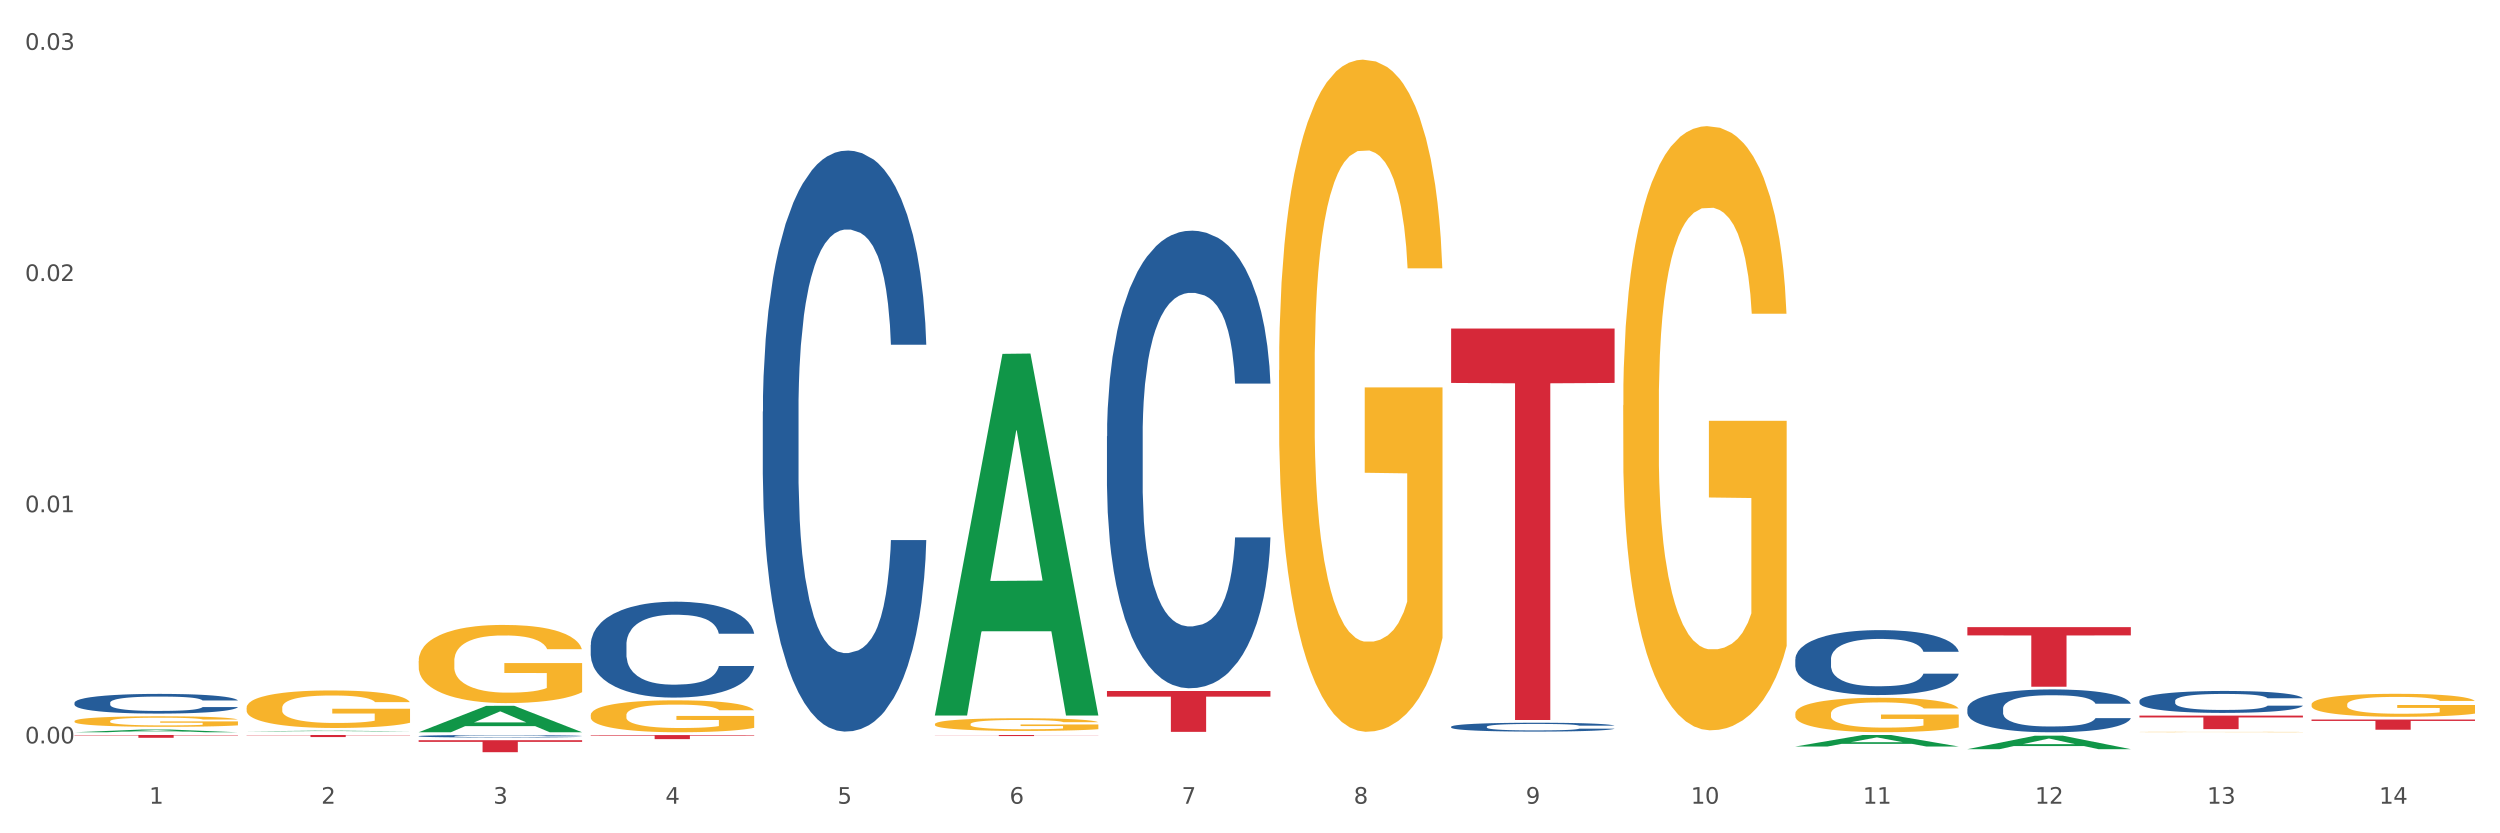 <?xml version="1.0" encoding="utf-8" standalone="no"?>
<!DOCTYPE svg PUBLIC "-//W3C//DTD SVG 1.1//EN"
  "http://www.w3.org/Graphics/SVG/1.1/DTD/svg11.dtd">
<svg xmlns:xlink="http://www.w3.org/1999/xlink" width="1080pt" height="360pt" viewBox="0 0 1080 360" xmlns="http://www.w3.org/2000/svg" version="1.1">
 <rect x="0" y="0" width="1080" height="360" fill="#333333" stroke="none"/>
 <defs>
  <style type="text/css">*{stroke-linejoin: round; stroke-linecap: butt}</style>
 </defs>
 <g id="figure_1">
  <g id="patch_1">
   <path d="M 0 360 
L 1080 360 
L 1080 0 
L 0 0 
z
" style="fill: #ffffff; stroke: #ffffff; stroke-linejoin: miter"/>
  </g>
  <g id="axes_1">
   <g id="matplotlib.axis_1">
    <g id="xtick_1">
     <g id="text_1">
      <!-- 1 -->
      <g style="fill: #4d4d4d" transform="translate(64.432 347.204) scale(0.096 -0.096)">
       <defs>
        <path id="DejaVuSans-31" d="M 794 531 
L 1825 531 
L 1825 4091 
L 703 3866 
L 703 4441 
L 1819 4666 
L 2450 4666 
L 2450 531 
L 3481 531 
L 3481 0 
L 794 0 
L 794 531 
z
" transform="scale(0.016)"/>
       </defs>
       <use xlink:href="#DejaVuSans-31"/>
      </g>
     </g>
    </g>
    <g id="xtick_2">
     <g id="text_2">
      <!-- 2 -->
      <g style="fill: #4d4d4d" transform="translate(138.771 347.204) scale(0.096 -0.096)">
       <defs>
        <path id="DejaVuSans-32" d="M 1228 531 
L 3431 531 
L 3431 0 
L 469 0 
L 469 531 
Q 828 903 1448 1529 
Q 2069 2156 2228 2338 
Q 2531 2678 2651 2914 
Q 2772 3150 2772 3378 
Q 2772 3750 2511 3984 
Q 2250 4219 1831 4219 
Q 1534 4219 1204 4116 
Q 875 4013 500 3803 
L 500 4441 
Q 881 4594 1212 4672 
Q 1544 4750 1819 4750 
Q 2544 4750 2975 4387 
Q 3406 4025 3406 3419 
Q 3406 3131 3298 2873 
Q 3191 2616 2906 2266 
Q 2828 2175 2409 1742 
Q 1991 1309 1228 531 
z
" transform="scale(0.016)"/>
       </defs>
       <use xlink:href="#DejaVuSans-32"/>
      </g>
     </g>
    </g>
    <g id="xtick_3">
     <g id="text_3">
      <!-- 3 -->
      <g style="fill: #4d4d4d" transform="translate(213.109 347.204) scale(0.096 -0.096)">
       <defs>
        <path id="DejaVuSans-33" d="M 2597 2516 
Q 3050 2419 3304 2112 
Q 3559 1806 3559 1356 
Q 3559 666 3084 287 
Q 2609 -91 1734 -91 
Q 1441 -91 1130 -33 
Q 819 25 488 141 
L 488 750 
Q 750 597 1062 519 
Q 1375 441 1716 441 
Q 2309 441 2620 675 
Q 2931 909 2931 1356 
Q 2931 1769 2642 2001 
Q 2353 2234 1838 2234 
L 1294 2234 
L 1294 2753 
L 1863 2753 
Q 2328 2753 2575 2939 
Q 2822 3125 2822 3475 
Q 2822 3834 2567 4026 
Q 2313 4219 1838 4219 
Q 1578 4219 1281 4162 
Q 984 4106 628 3988 
L 628 4550 
Q 988 4650 1302 4700 
Q 1616 4750 1894 4750 
Q 2613 4750 3031 4423 
Q 3450 4097 3450 3541 
Q 3450 3153 3228 2886 
Q 3006 2619 2597 2516 
z
" transform="scale(0.016)"/>
       </defs>
       <use xlink:href="#DejaVuSans-33"/>
      </g>
     </g>
    </g>
    <g id="xtick_4">
     <g id="text_4">
      <!-- 4 -->
      <g style="fill: #4d4d4d" transform="translate(287.448 347.204) scale(0.096 -0.096)">
       <defs>
        <path id="DejaVuSans-34" d="M 2419 4116 
L 825 1625 
L 2419 1625 
L 2419 4116 
z
M 2253 4666 
L 3047 4666 
L 3047 1625 
L 3713 1625 
L 3713 1100 
L 3047 1100 
L 3047 0 
L 2419 0 
L 2419 1100 
L 313 1100 
L 313 1709 
L 2253 4666 
z
" transform="scale(0.016)"/>
       </defs>
       <use xlink:href="#DejaVuSans-34"/>
      </g>
     </g>
    </g>
    <g id="xtick_5">
     <g id="text_5">
      <!-- 5 -->
      <g style="fill: #4d4d4d" transform="translate(361.787 347.204) scale(0.096 -0.096)">
       <defs>
        <path id="DejaVuSans-35" d="M 691 4666 
L 3169 4666 
L 3169 4134 
L 1269 4134 
L 1269 2991 
Q 1406 3038 1543 3061 
Q 1681 3084 1819 3084 
Q 2600 3084 3056 2656 
Q 3513 2228 3513 1497 
Q 3513 744 3044 326 
Q 2575 -91 1722 -91 
Q 1428 -91 1123 -41 
Q 819 9 494 109 
L 494 744 
Q 775 591 1075 516 
Q 1375 441 1709 441 
Q 2250 441 2565 725 
Q 2881 1009 2881 1497 
Q 2881 1984 2565 2268 
Q 2250 2553 1709 2553 
Q 1456 2553 1204 2497 
Q 953 2441 691 2322 
L 691 4666 
z
" transform="scale(0.016)"/>
       </defs>
       <use xlink:href="#DejaVuSans-35"/>
      </g>
     </g>
    </g>
    <g id="xtick_6">
     <g id="text_6">
      <!-- 6 -->
      <g style="fill: #4d4d4d" transform="translate(436.125 347.204) scale(0.096 -0.096)">
       <defs>
        <path id="DejaVuSans-36" d="M 2113 2584 
Q 1688 2584 1439 2293 
Q 1191 2003 1191 1497 
Q 1191 994 1439 701 
Q 1688 409 2113 409 
Q 2538 409 2786 701 
Q 3034 994 3034 1497 
Q 3034 2003 2786 2293 
Q 2538 2584 2113 2584 
z
M 3366 4563 
L 3366 3988 
Q 3128 4100 2886 4159 
Q 2644 4219 2406 4219 
Q 1781 4219 1451 3797 
Q 1122 3375 1075 2522 
Q 1259 2794 1537 2939 
Q 1816 3084 2150 3084 
Q 2853 3084 3261 2657 
Q 3669 2231 3669 1497 
Q 3669 778 3244 343 
Q 2819 -91 2113 -91 
Q 1303 -91 875 529 
Q 447 1150 447 2328 
Q 447 3434 972 4092 
Q 1497 4750 2381 4750 
Q 2619 4750 2861 4703 
Q 3103 4656 3366 4563 
z
" transform="scale(0.016)"/>
       </defs>
       <use xlink:href="#DejaVuSans-36"/>
      </g>
     </g>
    </g>
    <g id="xtick_7">
     <g id="text_7">
      <!-- 7 -->
      <g style="fill: #4d4d4d" transform="translate(510.464 347.204) scale(0.096 -0.096)">
       <defs>
        <path id="DejaVuSans-37" d="M 525 4666 
L 3525 4666 
L 3525 4397 
L 1831 0 
L 1172 0 
L 2766 4134 
L 525 4134 
L 525 4666 
z
" transform="scale(0.016)"/>
       </defs>
       <use xlink:href="#DejaVuSans-37"/>
      </g>
     </g>
    </g>
    <g id="xtick_8">
     <g id="text_8">
      <!-- 8 -->
      <g style="fill: #4d4d4d" transform="translate(584.803 347.204) scale(0.096 -0.096)">
       <defs>
        <path id="DejaVuSans-38" d="M 2034 2216 
Q 1584 2216 1326 1975 
Q 1069 1734 1069 1313 
Q 1069 891 1326 650 
Q 1584 409 2034 409 
Q 2484 409 2743 651 
Q 3003 894 3003 1313 
Q 3003 1734 2745 1975 
Q 2488 2216 2034 2216 
z
M 1403 2484 
Q 997 2584 770 2862 
Q 544 3141 544 3541 
Q 544 4100 942 4425 
Q 1341 4750 2034 4750 
Q 2731 4750 3128 4425 
Q 3525 4100 3525 3541 
Q 3525 3141 3298 2862 
Q 3072 2584 2669 2484 
Q 3125 2378 3379 2068 
Q 3634 1759 3634 1313 
Q 3634 634 3220 271 
Q 2806 -91 2034 -91 
Q 1263 -91 848 271 
Q 434 634 434 1313 
Q 434 1759 690 2068 
Q 947 2378 1403 2484 
z
M 1172 3481 
Q 1172 3119 1398 2916 
Q 1625 2713 2034 2713 
Q 2441 2713 2670 2916 
Q 2900 3119 2900 3481 
Q 2900 3844 2670 4047 
Q 2441 4250 2034 4250 
Q 1625 4250 1398 4047 
Q 1172 3844 1172 3481 
z
" transform="scale(0.016)"/>
       </defs>
       <use xlink:href="#DejaVuSans-38"/>
      </g>
     </g>
    </g>
    <g id="xtick_9">
     <g id="text_9">
      <!-- 9 -->
      <g style="fill: #4d4d4d" transform="translate(659.142 347.204) scale(0.096 -0.096)">
       <defs>
        <path id="DejaVuSans-39" d="M 703 97 
L 703 672 
Q 941 559 1184 500 
Q 1428 441 1663 441 
Q 2288 441 2617 861 
Q 2947 1281 2994 2138 
Q 2813 1869 2534 1725 
Q 2256 1581 1919 1581 
Q 1219 1581 811 2004 
Q 403 2428 403 3163 
Q 403 3881 828 4315 
Q 1253 4750 1959 4750 
Q 2769 4750 3195 4129 
Q 3622 3509 3622 2328 
Q 3622 1225 3098 567 
Q 2575 -91 1691 -91 
Q 1453 -91 1209 -44 
Q 966 3 703 97 
z
M 1959 2075 
Q 2384 2075 2632 2365 
Q 2881 2656 2881 3163 
Q 2881 3666 2632 3958 
Q 2384 4250 1959 4250 
Q 1534 4250 1286 3958 
Q 1038 3666 1038 3163 
Q 1038 2656 1286 2365 
Q 1534 2075 1959 2075 
z
" transform="scale(0.016)"/>
       </defs>
       <use xlink:href="#DejaVuSans-39"/>
      </g>
     </g>
    </g>
    <g id="xtick_10">
     <g id="text_10">
      <!-- 10 -->
      <g style="fill: #4d4d4d" transform="translate(730.426 347.204) scale(0.096 -0.096)">
       <defs>
        <path id="DejaVuSans-30" d="M 2034 4250 
Q 1547 4250 1301 3770 
Q 1056 3291 1056 2328 
Q 1056 1369 1301 889 
Q 1547 409 2034 409 
Q 2525 409 2770 889 
Q 3016 1369 3016 2328 
Q 3016 3291 2770 3770 
Q 2525 4250 2034 4250 
z
M 2034 4750 
Q 2819 4750 3233 4129 
Q 3647 3509 3647 2328 
Q 3647 1150 3233 529 
Q 2819 -91 2034 -91 
Q 1250 -91 836 529 
Q 422 1150 422 2328 
Q 422 3509 836 4129 
Q 1250 4750 2034 4750 
z
" transform="scale(0.016)"/>
       </defs>
       <use xlink:href="#DejaVuSans-31"/>
       <use xlink:href="#DejaVuSans-30" transform="translate(63.623 0)"/>
      </g>
     </g>
    </g>
    <g id="xtick_11">
     <g id="text_11">
      <!-- 11 -->
      <g style="fill: #4d4d4d" transform="translate(804.765 347.204) scale(0.096 -0.096)">
       <use xlink:href="#DejaVuSans-31"/>
       <use xlink:href="#DejaVuSans-31" transform="translate(63.623 0)"/>
      </g>
     </g>
    </g>
    <g id="xtick_12">
     <g id="text_12">
      <!-- 12 -->
      <g style="fill: #4d4d4d" transform="translate(879.104 347.204) scale(0.096 -0.096)">
       <use xlink:href="#DejaVuSans-31"/>
       <use xlink:href="#DejaVuSans-32" transform="translate(63.623 0)"/>
      </g>
     </g>
    </g>
    <g id="xtick_13">
     <g id="text_13">
      <!-- 13 -->
      <g style="fill: #4d4d4d" transform="translate(953.442 347.204) scale(0.096 -0.096)">
       <use xlink:href="#DejaVuSans-31"/>
       <use xlink:href="#DejaVuSans-33" transform="translate(63.623 0)"/>
      </g>
     </g>
    </g>
    <g id="xtick_14">
     <g id="text_14">
      <!-- 14 -->
      <g style="fill: #4d4d4d" transform="translate(1027.781 347.204) scale(0.096 -0.096)">
       <use xlink:href="#DejaVuSans-31"/>
       <use xlink:href="#DejaVuSans-34" transform="translate(63.623 0)"/>
      </g>
     </g>
    </g>
    <g id="xtick_15"/>
    <g id="xtick_16"/>
    <g id="xtick_17"/>
    <g id="xtick_18"/>
    <g id="xtick_19"/>
    <g id="xtick_20"/>
    <g id="xtick_21"/>
    <g id="xtick_22"/>
    <g id="xtick_23"/>
    <g id="xtick_24"/>
    <g id="xtick_25"/>
    <g id="xtick_26"/>
    <g id="xtick_27"/>
   </g>
   <g id="matplotlib.axis_2">
    <g id="ytick_1">
     <g id="text_15">
      <!-- 0.00 -->
      <g style="fill: #4d4d4d" transform="translate(10.8 321.157) scale(0.096 -0.096)">
       <defs>
        <path id="DejaVuSans-2e" d="M 684 794 
L 1344 794 
L 1344 0 
L 684 0 
L 684 794 
z
" transform="scale(0.016)"/>
       </defs>
       <use xlink:href="#DejaVuSans-30"/>
       <use xlink:href="#DejaVuSans-2e" transform="translate(63.623 0)"/>
       <use xlink:href="#DejaVuSans-30" transform="translate(95.41 0)"/>
       <use xlink:href="#DejaVuSans-30" transform="translate(159.033 0)"/>
      </g>
     </g>
    </g>
    <g id="ytick_2">
     <g id="text_16">
      <!-- 0.01 -->
      <g style="fill: #4d4d4d" transform="translate(10.8 221.281) scale(0.096 -0.096)">
       <use xlink:href="#DejaVuSans-30"/>
       <use xlink:href="#DejaVuSans-2e" transform="translate(63.623 0)"/>
       <use xlink:href="#DejaVuSans-30" transform="translate(95.41 0)"/>
       <use xlink:href="#DejaVuSans-31" transform="translate(159.033 0)"/>
      </g>
     </g>
    </g>
    <g id="ytick_3">
     <g id="text_17">
      <!-- 0.02 -->
      <g style="fill: #4d4d4d" transform="translate(10.8 121.405) scale(0.096 -0.096)">
       <use xlink:href="#DejaVuSans-30"/>
       <use xlink:href="#DejaVuSans-2e" transform="translate(63.623 0)"/>
       <use xlink:href="#DejaVuSans-30" transform="translate(95.41 0)"/>
       <use xlink:href="#DejaVuSans-32" transform="translate(159.033 0)"/>
      </g>
     </g>
    </g>
    <g id="ytick_4">
     <g id="text_18">
      <!-- 0.03 -->
      <g style="fill: #4d4d4d" transform="translate(10.8 21.529) scale(0.096 -0.096)">
       <use xlink:href="#DejaVuSans-30"/>
       <use xlink:href="#DejaVuSans-2e" transform="translate(63.623 0)"/>
       <use xlink:href="#DejaVuSans-30" transform="translate(95.41 0)"/>
       <use xlink:href="#DejaVuSans-33" transform="translate(159.033 0)"/>
      </g>
     </g>
    </g>
    <g id="ytick_5"/>
    <g id="ytick_6"/>
    <g id="ytick_7"/>
   </g>
   <g id="PolyCollection_1">
    <path d="M 32.175 316.34 
L 32.248 316.339 
L 61.37 315.155 
L 73.456 315.154 
L 102.797 316.343 
L 88.818 316.343 
L 82.484 316.066 
L 52.415 316.066 
L 52.197 316.07 
L 46.081 316.343 
L 32.175 316.343 
L 32.175 316.34 
L 56.201 315.901 
L 78.698 315.899 
L 67.559 315.407 
L 67.413 315.405 
L 67.267 315.408 
L 56.128 315.899 
L 56.201 315.901 
L 32.175 316.34 
z
" clip-path="url(#p7ce958a470)" style="fill: #109648"/>
    <path d="M 849.901 270.915 
L 920.523 270.915 
L 920.523 274.493 
L 892.742 274.517 
L 892.742 296.658 
L 877.514 296.658 
L 877.514 274.517 
L 849.901 274.493 
L 849.901 270.939 
L 849.901 270.915 
z
" clip-path="url(#p7ce958a470)" style="fill: #d62839"/>
    <path d="M 626.885 141.926 
L 697.506 141.926 
L 697.506 165.429 
L 669.726 165.588 
L 669.726 311.053 
L 654.497 311.053 
L 654.497 165.588 
L 626.885 165.429 
L 626.885 142.085 
L 626.885 141.926 
z
" clip-path="url(#p7ce958a470)" style="fill: #d62839"/>
    <path d="M 478.207 298.502 
L 548.829 298.502 
L 548.829 300.958 
L 521.049 300.974 
L 521.049 316.176 
L 505.82 316.176 
L 505.82 300.974 
L 478.207 300.958 
L 478.207 298.518 
L 478.207 298.502 
z
" clip-path="url(#p7ce958a470)" style="fill: #d62839"/>
    <path d="M 403.869 317.51 
L 474.49 317.51 
L 474.49 317.573 
L 446.71 317.574 
L 446.71 317.969 
L 431.481 317.969 
L 431.481 317.574 
L 403.869 317.573 
L 403.869 317.51 
L 403.869 317.51 
z
" clip-path="url(#p7ce958a470)" style="fill: #d62839"/>
    <path d="M 255.191 317.549 
L 325.813 317.549 
L 325.813 317.793 
L 298.033 317.795 
L 298.033 319.304 
L 282.804 319.304 
L 282.804 317.795 
L 255.191 317.793 
L 255.191 317.551 
L 255.191 317.549 
z
" clip-path="url(#p7ce958a470)" style="fill: #d62839"/>
    <path d="M 180.852 319.775 
L 251.474 319.775 
L 251.474 320.494 
L 223.694 320.499 
L 223.694 324.95 
L 208.465 324.95 
L 208.465 320.499 
L 180.852 320.494 
L 180.852 319.78 
L 180.852 319.775 
z
" clip-path="url(#p7ce958a470)" style="fill: #d62839"/>
    <path d="M 106.514 317.51 
L 177.135 317.51 
L 177.135 317.637 
L 149.355 317.638 
L 149.355 318.427 
L 134.126 318.427 
L 134.126 317.638 
L 106.514 317.637 
L 106.514 317.51 
L 106.514 317.51 
z
" clip-path="url(#p7ce958a470)" style="fill: #d62839"/>
    <path d="M 32.175 317.51 
L 102.797 317.51 
L 102.797 317.679 
L 75.017 317.68 
L 75.017 318.732 
L 59.788 318.732 
L 59.788 317.68 
L 32.175 317.679 
L 32.175 317.511 
L 32.175 317.51 
z
" clip-path="url(#p7ce958a470)" style="fill: #d62839"/>
    <path d="M 180.852 318.003 
L 180.936 318.002 
L 180.936 317.974 
L 181.186 317.936 
L 182.105 317.866 
L 183.273 317.813 
L 185.277 317.75 
L 186.362 317.724 
L 187.781 317.695 
L 190.703 317.648 
L 194.042 317.608 
L 196.379 317.586 
L 198.132 317.572 
L 202.056 317.547 
L 204.31 317.536 
L 206.647 317.527 
L 208.65 317.521 
L 211.989 317.514 
L 214.661 317.511 
L 217.749 317.51 
L 220.337 317.511 
L 223.76 317.515 
L 228.768 317.527 
L 230.688 317.534 
L 233.276 317.546 
L 235.947 317.562 
L 238.118 317.578 
L 240.622 317.601 
L 243.21 317.631 
L 245.714 317.669 
L 247.467 317.704 
L 248.886 317.741 
L 250.139 317.786 
L 251.057 317.836 
L 251.474 317.877 
L 236.198 317.877 
L 235.78 317.84 
L 234.946 317.8 
L 234.111 317.772 
L 233.193 317.75 
L 231.774 317.725 
L 230.521 317.709 
L 228.434 317.69 
L 226.514 317.678 
L 224.928 317.671 
L 223.008 317.665 
L 218.918 317.659 
L 215.996 317.659 
L 214.16 317.661 
L 211.906 317.666 
L 209.986 317.673 
L 207.732 317.685 
L 205.979 317.698 
L 204.226 317.715 
L 203.224 317.727 
L 201.722 317.749 
L 200.72 317.767 
L 199.384 317.799 
L 198.633 317.821 
L 197.297 317.878 
L 196.713 317.92 
L 196.463 317.949 
L 196.296 317.981 
L 196.296 318.138 
L 196.797 318.208 
L 197.214 318.238 
L 197.882 318.272 
L 199.134 318.316 
L 200.97 318.359 
L 202.89 318.391 
L 204.476 318.41 
L 205.979 318.424 
L 207.482 318.435 
L 209.318 318.445 
L 210.821 318.451 
L 213.075 318.457 
L 215.746 318.46 
L 217.833 318.46 
L 222.09 318.455 
L 224.01 318.45 
L 225.847 318.443 
L 227.85 318.432 
L 229.436 318.42 
L 230.354 318.411 
L 231.857 318.392 
L 233.026 318.372 
L 234.027 318.348 
L 234.695 318.328 
L 235.447 318.298 
L 236.031 318.264 
L 236.198 318.246 
L 251.474 318.246 
L 251.14 318.282 
L 250.556 318.317 
L 249.387 318.364 
L 248.469 318.392 
L 247.05 318.425 
L 245.547 318.453 
L 243.46 318.484 
L 241.54 318.507 
L 239.537 318.527 
L 237.367 318.545 
L 233.443 318.57 
L 232.024 318.577 
L 229.019 318.589 
L 226.681 318.596 
L 223.259 318.603 
L 219.753 318.607 
L 216.08 318.608 
L 212.824 318.606 
L 209.235 318.6 
L 206.981 318.594 
L 204.476 318.585 
L 201.555 318.571 
L 198.8 318.554 
L 196.212 318.534 
L 193.791 318.511 
L 191.538 318.485 
L 188.616 318.442 
L 186.445 318.4 
L 184.859 318.36 
L 183.774 318.327 
L 182.689 318.285 
L 182.105 318.256 
L 181.186 318.186 
L 180.852 318.121 
L 180.852 318.003 
z
" clip-path="url(#p7ce958a470)" style="fill: #255c99"/>
    <path d="M 998.578 304.317 
L 998.662 304.308 
L 998.662 303.981 
L 998.828 303.7 
L 999.662 303.019 
L 1000.913 302.456 
L 1001.83 302.157 
L 1002.747 301.912 
L 1003.831 301.667 
L 1005.165 301.412 
L 1007.583 301.04 
L 1009.084 300.85 
L 1010.918 300.65 
L 1014.253 300.36 
L 1016.671 300.196 
L 1019.173 300.06 
L 1023.258 299.897 
L 1025.926 299.824 
L 1028.761 299.769 
L 1032.18 299.733 
L 1034.765 299.724 
L 1040.434 299.751 
L 1045.27 299.833 
L 1047.605 299.897 
L 1050.607 300.005 
L 1052.191 300.078 
L 1054.775 300.223 
L 1057.444 300.414 
L 1059.278 300.577 
L 1062.029 300.886 
L 1064.114 301.195 
L 1066.032 301.576 
L 1067.032 301.839 
L 1067.783 302.084 
L 1068.45 302.366 
L 1069.117 302.81 
L 1054.108 302.81 
L 1053.525 302.493 
L 1052.608 302.193 
L 1051.274 301.903 
L 1050.106 301.721 
L 1048.105 301.494 
L 1046.271 301.349 
L 1044.353 301.24 
L 1042.019 301.149 
L 1040.184 301.104 
L 1037.599 301.068 
L 1032.513 301.077 
L 1029.095 301.149 
L 1026.76 301.24 
L 1025.259 301.322 
L 1023.925 301.412 
L 1022.425 301.54 
L 1020.674 301.73 
L 1019.423 301.903 
L 1018.172 302.121 
L 1017.172 302.338 
L 1016.255 302.593 
L 1015.504 302.865 
L 1014.92 303.146 
L 1014.42 303.491 
L 1014.003 304.063 
L 1014.003 305.307 
L 1014.17 305.588 
L 1014.587 305.96 
L 1015.087 306.242 
L 1015.921 306.578 
L 1016.671 306.805 
L 1018.089 307.131 
L 1019.673 307.404 
L 1020.924 307.576 
L 1022.174 307.721 
L 1024.342 307.921 
L 1026.76 308.084 
L 1028.845 308.184 
L 1031.68 308.275 
L 1033.597 308.311 
L 1035.265 308.33 
L 1039.35 308.33 
L 1042.269 308.302 
L 1045.52 308.239 
L 1048.022 308.157 
L 1050.106 308.057 
L 1052.441 307.894 
L 1053.942 307.739 
L 1053.942 305.842 
L 1035.598 305.833 
L 1035.598 304.571 
L 1069.2 304.571 
L 1069.2 308.275 
L 1067.783 308.466 
L 1066.198 308.638 
L 1064.531 308.792 
L 1062.029 308.983 
L 1059.028 309.165 
L 1056.36 309.292 
L 1053.525 309.401 
L 1050.19 309.501 
L 1045.854 309.591 
L 1043.186 309.628 
L 1039.851 309.655 
L 1035.932 309.664 
L 1032.513 309.646 
L 1029.178 309.6 
L 1025.676 309.519 
L 1022.258 309.401 
L 1019.673 309.283 
L 1017.088 309.137 
L 1014.337 308.947 
L 1012.169 308.765 
L 1010.501 308.602 
L 1008.667 308.393 
L 1006.666 308.121 
L 1005.165 307.876 
L 1003.831 307.621 
L 1002.414 307.295 
L 1001.413 307.013 
L 1000.413 306.659 
L 999.829 306.396 
L 999.162 305.988 
L 998.662 305.416 
L 998.578 304.317 
z
" clip-path="url(#p7ce958a470)" style="fill: #f7b32b"/>
    <path d="M 924.24 316.221 
L 924.323 316.221 
L 924.323 316.216 
L 924.49 316.211 
L 925.323 316.199 
L 926.574 316.189 
L 927.491 316.184 
L 928.408 316.179 
L 929.492 316.175 
L 930.826 316.171 
L 933.244 316.164 
L 934.745 316.161 
L 936.58 316.157 
L 939.915 316.152 
L 942.333 316.149 
L 944.834 316.147 
L 948.92 316.144 
L 951.588 316.143 
L 954.423 316.142 
L 957.841 316.141 
L 960.426 316.141 
L 966.096 316.141 
L 970.932 316.143 
L 973.266 316.144 
L 976.268 316.146 
L 977.852 316.147 
L 980.437 316.15 
L 983.105 316.153 
L 984.939 316.156 
L 987.691 316.161 
L 989.775 316.167 
L 991.693 316.173 
L 992.693 316.178 
L 993.444 316.182 
L 994.111 316.187 
L 994.778 316.195 
L 979.77 316.195 
L 979.186 316.189 
L 978.269 316.184 
L 976.935 316.179 
L 975.768 316.176 
L 973.766 316.172 
L 971.932 316.169 
L 970.014 316.168 
L 967.68 316.166 
L 965.845 316.165 
L 963.261 316.164 
L 958.175 316.165 
L 954.756 316.166 
L 952.422 316.168 
L 950.921 316.169 
L 949.587 316.171 
L 948.086 316.173 
L 946.335 316.176 
L 945.084 316.179 
L 943.834 316.183 
L 942.833 316.187 
L 941.916 316.191 
L 941.165 316.196 
L 940.582 316.201 
L 940.081 316.207 
L 939.665 316.217 
L 939.665 316.239 
L 939.831 316.244 
L 940.248 316.25 
L 940.749 316.255 
L 941.582 316.261 
L 942.333 316.265 
L 943.75 316.271 
L 945.334 316.276 
L 946.585 316.279 
L 947.836 316.281 
L 950.004 316.285 
L 952.422 316.288 
L 954.506 316.289 
L 957.341 316.291 
L 959.259 316.292 
L 960.926 316.292 
L 965.012 316.292 
L 967.93 316.291 
L 971.182 316.29 
L 973.683 316.289 
L 975.768 316.287 
L 978.102 316.284 
L 979.603 316.281 
L 979.603 316.248 
L 961.26 316.248 
L 961.26 316.226 
L 994.861 316.226 
L 994.861 316.291 
L 993.444 316.294 
L 991.86 316.297 
L 990.192 316.3 
L 987.691 316.303 
L 984.689 316.306 
L 982.021 316.309 
L 979.186 316.311 
L 975.851 316.312 
L 971.515 316.314 
L 968.847 316.315 
L 965.512 316.315 
L 961.593 316.315 
L 958.175 316.315 
L 954.84 316.314 
L 951.338 316.313 
L 947.919 316.311 
L 945.334 316.309 
L 942.75 316.306 
L 939.998 316.303 
L 937.83 316.299 
L 936.163 316.297 
L 934.328 316.293 
L 932.327 316.288 
L 930.826 316.284 
L 929.492 316.279 
L 928.075 316.274 
L 927.074 316.269 
L 926.074 316.263 
L 925.49 316.258 
L 924.823 316.251 
L 924.323 316.241 
L 924.24 316.221 
z
" clip-path="url(#p7ce958a470)" style="fill: #f7b32b"/>
    <path d="M 775.562 308.311 
L 775.645 308.298 
L 775.645 307.808 
L 775.812 307.386 
L 776.646 306.366 
L 777.897 305.523 
L 778.814 305.074 
L 779.731 304.707 
L 780.815 304.34 
L 782.149 303.959 
L 784.567 303.401 
L 786.068 303.116 
L 787.902 302.817 
L 791.237 302.381 
L 793.655 302.137 
L 796.157 301.933 
L 800.242 301.688 
L 802.91 301.579 
L 805.745 301.497 
L 809.164 301.443 
L 811.748 301.429 
L 817.418 301.47 
L 822.254 301.592 
L 824.589 301.688 
L 827.59 301.851 
L 829.175 301.96 
L 831.759 302.177 
L 834.427 302.463 
L 836.262 302.708 
L 839.013 303.17 
L 841.098 303.633 
L 843.015 304.204 
L 844.016 304.598 
L 844.766 304.966 
L 845.433 305.387 
L 846.1 306.054 
L 831.092 306.054 
L 830.509 305.578 
L 829.592 305.129 
L 828.257 304.693 
L 827.09 304.421 
L 825.089 304.081 
L 823.255 303.864 
L 821.337 303.701 
L 819.002 303.565 
L 817.168 303.497 
L 814.583 303.442 
L 809.497 303.456 
L 806.079 303.565 
L 803.744 303.701 
L 802.243 303.823 
L 800.909 303.959 
L 799.408 304.149 
L 797.657 304.435 
L 796.407 304.693 
L 795.156 305.02 
L 794.156 305.346 
L 793.238 305.727 
L 792.488 306.135 
L 791.904 306.557 
L 791.404 307.074 
L 790.987 307.93 
L 790.987 309.794 
L 791.154 310.215 
L 791.571 310.773 
L 792.071 311.195 
L 792.905 311.698 
L 793.655 312.038 
L 795.073 312.528 
L 796.657 312.936 
L 797.908 313.194 
L 799.158 313.412 
L 801.326 313.711 
L 803.744 313.956 
L 805.829 314.105 
L 808.663 314.241 
L 810.581 314.296 
L 812.249 314.323 
L 816.334 314.323 
L 819.253 314.282 
L 822.504 314.187 
L 825.006 314.064 
L 827.09 313.915 
L 829.425 313.67 
L 830.926 313.439 
L 830.926 310.596 
L 812.582 310.583 
L 812.582 308.692 
L 846.184 308.692 
L 846.184 314.241 
L 844.766 314.527 
L 843.182 314.785 
L 841.515 315.017 
L 839.013 315.302 
L 836.012 315.574 
L 833.344 315.765 
L 830.509 315.928 
L 827.174 316.077 
L 822.838 316.213 
L 820.17 316.268 
L 816.835 316.309 
L 812.916 316.322 
L 809.497 316.295 
L 806.162 316.227 
L 802.66 316.105 
L 799.242 315.928 
L 796.657 315.751 
L 794.072 315.533 
L 791.321 315.248 
L 789.153 314.976 
L 787.485 314.731 
L 785.651 314.418 
L 783.65 314.01 
L 782.149 313.643 
L 780.815 313.262 
L 779.398 312.772 
L 778.397 312.351 
L 777.396 311.82 
L 776.813 311.426 
L 776.146 310.814 
L 775.645 309.957 
L 775.562 308.311 
z
" clip-path="url(#p7ce958a470)" style="fill: #f7b32b"/>
    <path d="M 924.24 309.144 
L 994.861 309.144 
L 994.861 309.954 
L 967.081 309.959 
L 967.081 314.974 
L 951.852 314.974 
L 951.852 309.959 
L 924.24 309.954 
L 924.24 309.149 
L 924.24 309.144 
z
" clip-path="url(#p7ce958a470)" style="fill: #d62839"/>
    <path d="M 701.223 175.102 
L 701.307 174.863 
L 701.307 166.282 
L 701.474 158.893 
L 702.307 141.015 
L 703.558 126.235 
L 704.475 118.369 
L 705.392 111.933 
L 706.476 105.497 
L 707.81 98.822 
L 710.228 89.049 
L 711.729 84.043 
L 713.563 78.799 
L 716.899 71.171 
L 719.317 66.881 
L 721.818 63.305 
L 725.903 59.014 
L 728.572 57.107 
L 731.406 55.677 
L 734.825 54.723 
L 737.41 54.485 
L 743.08 55.2 
L 747.915 57.346 
L 750.25 59.014 
L 753.252 61.875 
L 754.836 63.782 
L 757.421 67.596 
L 760.089 72.601 
L 761.923 76.892 
L 764.675 84.997 
L 766.759 93.102 
L 768.677 103.113 
L 769.677 110.026 
L 770.428 116.462 
L 771.095 123.852 
L 771.762 135.532 
L 756.754 135.532 
L 756.17 127.189 
L 755.253 119.323 
L 753.919 111.695 
L 752.751 106.927 
L 750.75 100.968 
L 748.916 97.154 
L 746.998 94.293 
L 744.664 91.91 
L 742.829 90.718 
L 740.245 89.764 
L 735.159 90.003 
L 731.74 91.91 
L 729.405 94.293 
L 727.905 96.439 
L 726.571 98.822 
L 725.07 102.16 
L 723.319 107.166 
L 722.068 111.695 
L 720.817 117.416 
L 719.817 123.137 
L 718.9 129.811 
L 718.149 136.962 
L 717.566 144.352 
L 717.065 153.41 
L 716.648 168.427 
L 716.648 201.085 
L 716.815 208.474 
L 717.232 218.247 
L 717.732 225.637 
L 718.566 234.457 
L 719.317 240.416 
L 720.734 248.998 
L 722.318 256.149 
L 723.569 260.678 
L 724.82 264.492 
L 726.987 269.736 
L 729.405 274.027 
L 731.49 276.649 
L 734.325 279.033 
L 736.242 279.986 
L 737.91 280.463 
L 741.996 280.463 
L 744.914 279.748 
L 748.166 278.079 
L 750.667 275.934 
L 752.751 273.312 
L 755.086 269.021 
L 756.587 264.969 
L 756.587 215.149 
L 738.244 214.91 
L 738.244 181.776 
L 771.845 181.776 
L 771.845 279.033 
L 770.428 284.038 
L 768.844 288.567 
L 767.176 292.62 
L 764.675 297.626 
L 761.673 302.393 
L 759.005 305.73 
L 756.17 308.591 
L 752.835 311.213 
L 748.499 313.597 
L 745.831 314.55 
L 742.496 315.265 
L 738.577 315.504 
L 735.159 315.027 
L 731.823 313.835 
L 728.321 311.69 
L 724.903 308.591 
L 722.318 305.492 
L 719.733 301.678 
L 716.982 296.672 
L 714.814 291.905 
L 713.147 287.614 
L 711.312 282.131 
L 709.311 274.98 
L 707.81 268.544 
L 706.476 261.87 
L 705.059 253.288 
L 704.058 245.899 
L 703.058 236.602 
L 702.474 229.689 
L 701.807 218.963 
L 701.307 203.945 
L 701.223 175.102 
z
" clip-path="url(#p7ce958a470)" style="fill: #f7b32b"/>
    <path d="M 403.869 312.819 
L 403.952 312.814 
L 403.952 312.634 
L 404.119 312.478 
L 404.952 312.103 
L 406.203 311.792 
L 407.12 311.627 
L 408.037 311.492 
L 409.121 311.357 
L 410.455 311.217 
L 412.873 311.011 
L 414.374 310.906 
L 416.209 310.796 
L 419.544 310.636 
L 421.962 310.546 
L 424.463 310.471 
L 428.549 310.38 
L 431.217 310.34 
L 434.052 310.31 
L 437.47 310.29 
L 440.055 310.285 
L 445.725 310.3 
L 450.561 310.345 
L 452.895 310.38 
L 455.897 310.441 
L 457.481 310.481 
L 460.066 310.561 
L 462.734 310.666 
L 464.568 310.756 
L 467.32 310.926 
L 469.404 311.096 
L 471.322 311.307 
L 472.322 311.452 
L 473.073 311.587 
L 473.74 311.742 
L 474.407 311.988 
L 459.399 311.988 
L 458.815 311.812 
L 457.898 311.647 
L 456.564 311.487 
L 455.397 311.387 
L 453.396 311.262 
L 451.561 311.182 
L 449.643 311.121 
L 447.309 311.071 
L 445.475 311.046 
L 442.89 311.026 
L 437.804 311.031 
L 434.385 311.071 
L 432.051 311.121 
L 430.55 311.167 
L 429.216 311.217 
L 427.715 311.287 
L 425.964 311.392 
L 424.713 311.487 
L 423.463 311.607 
L 422.462 311.727 
L 421.545 311.867 
L 420.794 312.018 
L 420.211 312.173 
L 419.711 312.363 
L 419.294 312.679 
L 419.294 313.364 
L 419.46 313.52 
L 419.877 313.725 
L 420.378 313.88 
L 421.211 314.065 
L 421.962 314.191 
L 423.379 314.371 
L 424.963 314.521 
L 426.214 314.616 
L 427.465 314.696 
L 429.633 314.806 
L 432.051 314.897 
L 434.135 314.952 
L 436.97 315.002 
L 438.888 315.022 
L 440.555 315.032 
L 444.641 315.032 
L 447.559 315.017 
L 450.811 314.982 
L 453.312 314.937 
L 455.397 314.882 
L 457.731 314.791 
L 459.232 314.706 
L 459.232 313.66 
L 440.889 313.655 
L 440.889 312.959 
L 474.49 312.959 
L 474.49 315.002 
L 473.073 315.107 
L 471.489 315.202 
L 469.821 315.287 
L 467.32 315.392 
L 464.318 315.492 
L 461.65 315.562 
L 458.815 315.623 
L 455.48 315.678 
L 451.144 315.728 
L 448.476 315.748 
L 445.141 315.763 
L 441.222 315.768 
L 437.804 315.758 
L 434.469 315.733 
L 430.967 315.688 
L 427.548 315.623 
L 424.963 315.557 
L 422.379 315.477 
L 419.627 315.372 
L 417.459 315.272 
L 415.792 315.182 
L 413.957 315.067 
L 411.956 314.917 
L 410.455 314.781 
L 409.121 314.641 
L 407.704 314.461 
L 406.703 314.306 
L 405.703 314.111 
L 405.119 313.965 
L 404.452 313.74 
L 403.952 313.425 
L 403.869 312.819 
z
" clip-path="url(#p7ce958a470)" style="fill: #f7b32b"/>
    <path d="M 255.191 308.916 
L 255.275 308.903 
L 255.275 308.449 
L 255.441 308.058 
L 256.275 307.113 
L 257.526 306.331 
L 258.443 305.915 
L 259.36 305.574 
L 260.444 305.234 
L 261.778 304.881 
L 264.196 304.364 
L 265.697 304.099 
L 267.531 303.822 
L 270.866 303.418 
L 273.284 303.191 
L 275.786 303.002 
L 279.871 302.775 
L 282.539 302.674 
L 285.374 302.598 
L 288.793 302.548 
L 291.377 302.535 
L 297.047 302.573 
L 301.883 302.687 
L 304.218 302.775 
L 307.219 302.926 
L 308.804 303.027 
L 311.388 303.229 
L 314.057 303.494 
L 315.891 303.721 
L 318.642 304.149 
L 320.727 304.578 
L 322.645 305.108 
L 323.645 305.473 
L 324.395 305.814 
L 325.062 306.205 
L 325.73 306.823 
L 310.721 306.823 
L 310.138 306.381 
L 309.221 305.965 
L 307.886 305.562 
L 306.719 305.309 
L 304.718 304.994 
L 302.884 304.792 
L 300.966 304.641 
L 298.631 304.515 
L 296.797 304.452 
L 294.212 304.402 
L 289.126 304.414 
L 285.708 304.515 
L 283.373 304.641 
L 281.872 304.755 
L 280.538 304.881 
L 279.037 305.057 
L 277.286 305.322 
L 276.036 305.562 
L 274.785 305.864 
L 273.785 306.167 
L 272.867 306.52 
L 272.117 306.898 
L 271.533 307.289 
L 271.033 307.768 
L 270.616 308.563 
L 270.616 310.29 
L 270.783 310.681 
L 271.2 311.198 
L 271.7 311.589 
L 272.534 312.055 
L 273.284 312.371 
L 274.702 312.825 
L 276.286 313.203 
L 277.537 313.442 
L 278.787 313.644 
L 280.955 313.922 
L 283.373 314.149 
L 285.458 314.287 
L 288.292 314.413 
L 290.21 314.464 
L 291.878 314.489 
L 295.963 314.489 
L 298.882 314.451 
L 302.133 314.363 
L 304.635 314.249 
L 306.719 314.111 
L 309.054 313.884 
L 310.555 313.669 
L 310.555 311.034 
L 292.211 311.021 
L 292.211 309.269 
L 325.813 309.269 
L 325.813 314.413 
L 324.395 314.678 
L 322.811 314.918 
L 321.144 315.132 
L 318.642 315.397 
L 315.641 315.649 
L 312.973 315.826 
L 310.138 315.977 
L 306.803 316.116 
L 302.467 316.242 
L 299.799 316.292 
L 296.464 316.33 
L 292.545 316.343 
L 289.126 316.317 
L 285.791 316.254 
L 282.289 316.141 
L 278.871 315.977 
L 276.286 315.813 
L 273.701 315.611 
L 270.95 315.346 
L 268.782 315.094 
L 267.114 314.867 
L 265.28 314.577 
L 263.279 314.199 
L 261.778 313.859 
L 260.444 313.505 
L 259.027 313.052 
L 258.026 312.661 
L 257.025 312.169 
L 256.442 311.803 
L 255.775 311.236 
L 255.275 310.441 
L 255.191 308.916 
z
" clip-path="url(#p7ce958a470)" style="fill: #f7b32b"/>
    <path d="M 180.852 285.576 
L 180.936 285.545 
L 180.936 284.434 
L 181.103 283.478 
L 181.936 281.164 
L 183.187 279.252 
L 184.104 278.234 
L 185.021 277.401 
L 186.105 276.568 
L 187.439 275.704 
L 189.857 274.44 
L 191.358 273.792 
L 193.192 273.113 
L 196.528 272.126 
L 198.946 271.571 
L 201.447 271.108 
L 205.533 270.553 
L 208.201 270.306 
L 211.036 270.121 
L 214.454 269.997 
L 217.039 269.967 
L 222.709 270.059 
L 227.545 270.337 
L 229.879 270.553 
L 232.881 270.923 
L 234.465 271.17 
L 237.05 271.663 
L 239.718 272.311 
L 241.552 272.866 
L 244.304 273.915 
L 246.388 274.964 
L 248.306 276.26 
L 249.306 277.154 
L 250.057 277.987 
L 250.724 278.943 
L 251.391 280.455 
L 236.383 280.455 
L 235.799 279.375 
L 234.882 278.357 
L 233.548 277.37 
L 232.38 276.753 
L 230.379 275.982 
L 228.545 275.488 
L 226.627 275.118 
L 224.293 274.81 
L 222.458 274.655 
L 219.874 274.532 
L 214.788 274.563 
L 211.369 274.81 
L 209.034 275.118 
L 207.534 275.396 
L 206.2 275.704 
L 204.699 276.136 
L 202.948 276.784 
L 201.697 277.37 
L 200.446 278.11 
L 199.446 278.851 
L 198.529 279.715 
L 197.778 280.64 
L 197.195 281.596 
L 196.694 282.769 
L 196.277 284.712 
L 196.277 288.938 
L 196.444 289.895 
L 196.861 291.159 
L 197.361 292.116 
L 198.195 293.257 
L 198.946 294.028 
L 200.363 295.139 
L 201.947 296.064 
L 203.198 296.65 
L 204.449 297.144 
L 206.616 297.823 
L 209.034 298.378 
L 211.119 298.717 
L 213.954 299.026 
L 215.871 299.149 
L 217.539 299.211 
L 221.625 299.211 
L 224.543 299.118 
L 227.795 298.902 
L 230.296 298.625 
L 232.38 298.285 
L 234.715 297.73 
L 236.216 297.206 
L 236.216 290.758 
L 217.873 290.727 
L 217.873 286.44 
L 251.474 286.44 
L 251.474 299.026 
L 250.057 299.674 
L 248.473 300.26 
L 246.805 300.784 
L 244.304 301.432 
L 241.302 302.049 
L 238.634 302.481 
L 235.799 302.851 
L 232.464 303.19 
L 228.128 303.499 
L 225.46 303.622 
L 222.125 303.715 
L 218.206 303.745 
L 214.788 303.684 
L 211.452 303.53 
L 207.951 303.252 
L 204.532 302.851 
L 201.947 302.45 
L 199.362 301.956 
L 196.611 301.308 
L 194.443 300.692 
L 192.776 300.136 
L 190.941 299.427 
L 188.94 298.501 
L 187.439 297.668 
L 186.105 296.805 
L 184.688 295.694 
L 183.687 294.738 
L 182.687 293.535 
L 182.103 292.64 
L 181.436 291.252 
L 180.936 289.308 
L 180.852 285.576 
z
" clip-path="url(#p7ce958a470)" style="fill: #f7b32b"/>
    <path d="M 106.514 305.768 
L 106.597 305.753 
L 106.597 305.22 
L 106.764 304.761 
L 107.598 303.65 
L 108.848 302.731 
L 109.765 302.242 
L 110.683 301.843 
L 111.767 301.443 
L 113.101 301.028 
L 115.519 300.421 
L 117.019 300.109 
L 118.854 299.784 
L 122.189 299.31 
L 124.607 299.043 
L 127.108 298.821 
L 131.194 298.554 
L 133.862 298.436 
L 136.697 298.347 
L 140.115 298.288 
L 142.7 298.273 
L 148.37 298.317 
L 153.206 298.451 
L 155.54 298.554 
L 158.542 298.732 
L 160.126 298.85 
L 162.711 299.087 
L 165.379 299.398 
L 167.213 299.665 
L 169.965 300.169 
L 172.049 300.672 
L 173.967 301.294 
L 174.968 301.724 
L 175.718 302.124 
L 176.385 302.583 
L 177.052 303.309 
L 162.044 303.309 
L 161.46 302.791 
L 160.543 302.302 
L 159.209 301.828 
L 158.042 301.531 
L 156.041 301.161 
L 154.206 300.924 
L 152.289 300.746 
L 149.954 300.598 
L 148.12 300.524 
L 145.535 300.465 
L 140.449 300.48 
L 137.03 300.598 
L 134.696 300.746 
L 133.195 300.88 
L 131.861 301.028 
L 130.36 301.235 
L 128.609 301.546 
L 127.358 301.828 
L 126.108 302.183 
L 125.107 302.539 
L 124.19 302.953 
L 123.44 303.398 
L 122.856 303.857 
L 122.356 304.42 
L 121.939 305.353 
L 121.939 307.382 
L 122.106 307.842 
L 122.522 308.449 
L 123.023 308.908 
L 123.856 309.456 
L 124.607 309.826 
L 126.024 310.36 
L 127.609 310.804 
L 128.859 311.085 
L 130.11 311.322 
L 132.278 311.648 
L 134.696 311.915 
L 136.78 312.078 
L 139.615 312.226 
L 141.533 312.285 
L 143.2 312.315 
L 147.286 312.315 
L 150.204 312.27 
L 153.456 312.167 
L 155.957 312.033 
L 158.042 311.87 
L 160.376 311.604 
L 161.877 311.352 
L 161.877 308.256 
L 143.534 308.241 
L 143.534 306.183 
L 177.135 306.183 
L 177.135 312.226 
L 175.718 312.537 
L 174.134 312.818 
L 172.466 313.07 
L 169.965 313.381 
L 166.963 313.678 
L 164.295 313.885 
L 161.46 314.063 
L 158.125 314.226 
L 153.789 314.374 
L 151.121 314.433 
L 147.786 314.477 
L 143.867 314.492 
L 140.449 314.463 
L 137.114 314.389 
L 133.612 314.255 
L 130.193 314.063 
L 127.609 313.87 
L 125.024 313.633 
L 122.272 313.322 
L 120.104 313.026 
L 118.437 312.759 
L 116.603 312.419 
L 114.601 311.974 
L 113.101 311.574 
L 111.767 311.159 
L 110.349 310.626 
L 109.349 310.167 
L 108.348 309.589 
L 107.764 309.16 
L 107.097 308.493 
L 106.597 307.56 
L 106.514 305.768 
z
" clip-path="url(#p7ce958a470)" style="fill: #f7b32b"/>
    <path d="M 32.175 311.538 
L 32.258 311.534 
L 32.258 311.384 
L 32.425 311.255 
L 33.259 310.944 
L 34.51 310.686 
L 35.427 310.549 
L 36.344 310.436 
L 37.428 310.324 
L 38.762 310.208 
L 41.18 310.037 
L 42.681 309.95 
L 44.515 309.859 
L 47.85 309.726 
L 50.268 309.651 
L 52.77 309.588 
L 56.855 309.514 
L 59.523 309.48 
L 62.358 309.455 
L 65.777 309.439 
L 68.361 309.435 
L 74.031 309.447 
L 78.867 309.484 
L 81.202 309.514 
L 84.203 309.563 
L 85.788 309.597 
L 88.372 309.663 
L 91.04 309.751 
L 92.875 309.825 
L 95.626 309.967 
L 97.711 310.108 
L 99.628 310.283 
L 100.629 310.403 
L 101.379 310.515 
L 102.046 310.644 
L 102.713 310.848 
L 87.705 310.848 
L 87.122 310.703 
L 86.204 310.565 
L 84.87 310.432 
L 83.703 310.349 
L 81.702 310.245 
L 79.868 310.179 
L 77.95 310.129 
L 75.615 310.087 
L 73.781 310.066 
L 71.196 310.05 
L 66.11 310.054 
L 62.692 310.087 
L 60.357 310.129 
L 58.856 310.166 
L 57.522 310.208 
L 56.021 310.266 
L 54.27 310.353 
L 53.02 310.432 
L 51.769 310.532 
L 50.768 310.632 
L 49.851 310.748 
L 49.101 310.873 
L 48.517 311.002 
L 48.017 311.16 
L 47.6 311.422 
L 47.6 311.991 
L 47.767 312.12 
L 48.184 312.291 
L 48.684 312.42 
L 49.518 312.573 
L 50.268 312.677 
L 51.686 312.827 
L 53.27 312.952 
L 54.52 313.031 
L 55.771 313.097 
L 57.939 313.189 
L 60.357 313.263 
L 62.441 313.309 
L 65.276 313.351 
L 67.194 313.367 
L 68.862 313.376 
L 72.947 313.376 
L 75.865 313.363 
L 79.117 313.334 
L 81.619 313.297 
L 83.703 313.251 
L 86.038 313.176 
L 87.538 313.106 
L 87.538 312.237 
L 69.195 312.232 
L 69.195 311.655 
L 102.797 311.655 
L 102.797 313.351 
L 101.379 313.438 
L 99.795 313.517 
L 98.128 313.588 
L 95.626 313.675 
L 92.625 313.758 
L 89.956 313.816 
L 87.122 313.866 
L 83.786 313.912 
L 79.451 313.954 
L 76.783 313.97 
L 73.447 313.983 
L 69.529 313.987 
L 66.11 313.979 
L 62.775 313.958 
L 59.273 313.92 
L 55.855 313.866 
L 53.27 313.812 
L 50.685 313.746 
L 47.934 313.658 
L 45.766 313.575 
L 44.098 313.5 
L 42.264 313.405 
L 40.263 313.28 
L 38.762 313.168 
L 37.428 313.051 
L 36.01 312.902 
L 35.01 312.773 
L 34.009 312.611 
L 33.426 312.49 
L 32.759 312.303 
L 32.258 312.041 
L 32.175 311.538 
z
" clip-path="url(#p7ce958a470)" style="fill: #f7b32b"/>
    <path d="M 924.24 302.753 
L 924.323 302.745 
L 924.323 302.502 
L 924.573 302.173 
L 925.492 301.567 
L 926.66 301.108 
L 928.664 300.57 
L 929.749 300.345 
L 931.168 300.094 
L 934.09 299.687 
L 937.429 299.34 
L 939.766 299.15 
L 941.519 299.029 
L 945.443 298.812 
L 947.697 298.717 
L 950.034 298.639 
L 952.037 298.587 
L 955.377 298.526 
L 958.048 298.5 
L 961.136 298.492 
L 963.724 298.5 
L 967.147 298.535 
L 972.155 298.639 
L 974.075 298.699 
L 976.663 298.803 
L 979.335 298.942 
L 981.505 299.081 
L 984.009 299.28 
L 986.597 299.54 
L 989.101 299.869 
L 990.854 300.172 
L 992.273 300.493 
L 993.526 300.882 
L 994.444 301.307 
L 994.861 301.662 
L 979.585 301.662 
L 979.168 301.341 
L 978.333 300.995 
L 977.498 300.761 
L 976.58 300.57 
L 975.161 300.354 
L 973.908 300.215 
L 971.822 300.051 
L 969.902 299.947 
L 968.316 299.886 
L 966.396 299.834 
L 962.305 299.782 
L 959.383 299.782 
L 957.547 299.8 
L 955.293 299.843 
L 953.373 299.903 
L 951.119 300.007 
L 949.366 300.12 
L 947.613 300.267 
L 946.611 300.371 
L 945.109 300.562 
L 944.107 300.718 
L 942.771 300.986 
L 942.02 301.177 
L 940.685 301.671 
L 940.1 302.034 
L 939.85 302.286 
L 939.683 302.563 
L 939.683 303.914 
L 940.184 304.521 
L 940.601 304.78 
L 941.269 305.075 
L 942.521 305.456 
L 944.358 305.829 
L 946.278 306.097 
L 947.864 306.262 
L 949.366 306.383 
L 950.869 306.478 
L 952.705 306.565 
L 954.208 306.617 
L 956.462 306.669 
L 959.133 306.695 
L 961.22 306.695 
L 965.477 306.651 
L 967.397 306.608 
L 969.234 306.548 
L 971.237 306.452 
L 972.823 306.348 
L 973.742 306.27 
L 975.244 306.106 
L 976.413 305.932 
L 977.415 305.733 
L 978.082 305.56 
L 978.834 305.3 
L 979.418 305.006 
L 979.585 304.85 
L 994.861 304.85 
L 994.527 305.162 
L 993.943 305.465 
L 992.774 305.872 
L 991.856 306.106 
L 990.437 306.392 
L 988.934 306.634 
L 986.847 306.903 
L 984.927 307.102 
L 982.924 307.275 
L 980.754 307.431 
L 976.83 307.648 
L 975.411 307.708 
L 972.406 307.812 
L 970.069 307.873 
L 966.646 307.934 
L 963.14 307.968 
L 959.467 307.977 
L 956.211 307.959 
L 952.622 307.908 
L 950.368 307.856 
L 947.864 307.778 
L 944.942 307.656 
L 942.187 307.509 
L 939.599 307.336 
L 937.178 307.137 
L 934.925 306.911 
L 932.003 306.539 
L 929.832 306.175 
L 928.246 305.837 
L 927.161 305.551 
L 926.076 305.188 
L 925.492 304.936 
L 924.573 304.33 
L 924.24 303.767 
L 924.24 302.753 
z
" clip-path="url(#p7ce958a470)" style="fill: #255c99"/>
    <path d="M 849.901 306.145 
L 849.984 306.129 
L 849.984 305.655 
L 850.235 305.012 
L 851.153 303.829 
L 852.322 302.932 
L 854.325 301.884 
L 855.41 301.444 
L 856.829 300.954 
L 859.751 300.159 
L 863.09 299.483 
L 865.428 299.111 
L 867.181 298.874 
L 871.104 298.451 
L 873.358 298.265 
L 875.695 298.113 
L 877.699 298.011 
L 881.038 297.893 
L 883.709 297.842 
L 886.798 297.825 
L 889.386 297.842 
L 892.808 297.91 
L 897.817 298.113 
L 899.737 298.231 
L 902.325 298.434 
L 904.996 298.705 
L 907.166 298.975 
L 909.671 299.364 
L 912.258 299.872 
L 914.763 300.514 
L 916.516 301.106 
L 917.935 301.732 
L 919.187 302.493 
L 920.105 303.321 
L 920.523 304.015 
L 905.246 304.015 
L 904.829 303.389 
L 903.994 302.713 
L 903.159 302.256 
L 902.241 301.884 
L 900.822 301.461 
L 899.57 301.191 
L 897.483 300.869 
L 895.563 300.666 
L 893.977 300.548 
L 892.057 300.447 
L 887.966 300.345 
L 885.045 300.345 
L 883.208 300.379 
L 880.954 300.463 
L 879.034 300.582 
L 876.78 300.785 
L 875.027 301.005 
L 873.274 301.292 
L 872.273 301.495 
L 870.77 301.867 
L 869.768 302.171 
L 868.433 302.696 
L 867.681 303.068 
L 866.346 304.032 
L 865.761 304.742 
L 865.511 305.232 
L 865.344 305.773 
L 865.344 308.411 
L 865.845 309.595 
L 866.262 310.103 
L 866.93 310.677 
L 868.182 311.422 
L 870.019 312.149 
L 871.939 312.673 
L 873.525 312.994 
L 875.027 313.231 
L 876.53 313.417 
L 878.367 313.586 
L 879.869 313.688 
L 882.123 313.789 
L 884.794 313.84 
L 886.881 313.84 
L 891.139 313.755 
L 893.059 313.671 
L 894.895 313.552 
L 896.899 313.366 
L 898.485 313.163 
L 899.403 313.011 
L 900.905 312.69 
L 902.074 312.352 
L 903.076 311.963 
L 903.744 311.624 
L 904.495 311.117 
L 905.079 310.542 
L 905.246 310.238 
L 920.523 310.238 
L 920.189 310.847 
L 919.604 311.438 
L 918.436 312.233 
L 917.517 312.69 
L 916.098 313.248 
L 914.596 313.721 
L 912.509 314.246 
L 910.589 314.635 
L 908.585 314.973 
L 906.415 315.277 
L 902.491 315.7 
L 901.072 315.818 
L 898.067 316.021 
L 895.73 316.14 
L 892.307 316.258 
L 888.801 316.326 
L 885.128 316.343 
L 881.873 316.309 
L 878.283 316.207 
L 876.029 316.106 
L 873.525 315.954 
L 870.603 315.717 
L 867.848 315.429 
L 865.261 315.091 
L 862.84 314.702 
L 860.586 314.263 
L 857.664 313.535 
L 855.494 312.825 
L 853.908 312.166 
L 852.823 311.608 
L 851.737 310.897 
L 851.153 310.407 
L 850.235 309.223 
L 849.901 308.124 
L 849.901 306.145 
z
" clip-path="url(#p7ce958a470)" style="fill: #255c99"/>
    <path d="M 775.562 284.813 
L 775.646 284.788 
L 775.646 284.07 
L 775.896 283.097 
L 776.814 281.303 
L 777.983 279.945 
L 779.986 278.357 
L 781.072 277.691 
L 782.491 276.948 
L 785.412 275.744 
L 788.752 274.719 
L 791.089 274.155 
L 792.842 273.796 
L 796.765 273.156 
L 799.019 272.874 
L 801.357 272.644 
L 803.36 272.49 
L 806.699 272.31 
L 809.37 272.234 
L 812.459 272.208 
L 815.047 272.234 
L 818.469 272.336 
L 823.478 272.644 
L 825.398 272.823 
L 827.986 273.13 
L 830.657 273.54 
L 832.828 273.95 
L 835.332 274.539 
L 837.92 275.308 
L 840.424 276.282 
L 842.177 277.178 
L 843.596 278.126 
L 844.848 279.279 
L 845.766 280.535 
L 846.184 281.585 
L 830.908 281.585 
L 830.49 280.637 
L 829.655 279.612 
L 828.821 278.921 
L 827.902 278.357 
L 826.483 277.716 
L 825.231 277.306 
L 823.144 276.82 
L 821.224 276.512 
L 819.638 276.333 
L 817.718 276.179 
L 813.628 276.025 
L 810.706 276.025 
L 808.87 276.077 
L 806.616 276.205 
L 804.696 276.384 
L 802.442 276.692 
L 800.689 277.025 
L 798.936 277.46 
L 797.934 277.768 
L 796.431 278.331 
L 795.43 278.792 
L 794.094 279.587 
L 793.343 280.15 
L 792.007 281.611 
L 791.423 282.687 
L 791.172 283.43 
L 791.005 284.25 
L 791.005 288.246 
L 791.506 290.04 
L 791.924 290.808 
L 792.591 291.679 
L 793.844 292.807 
L 795.68 293.908 
L 797.6 294.703 
L 799.186 295.189 
L 800.689 295.548 
L 802.191 295.83 
L 804.028 296.086 
L 805.53 296.24 
L 807.784 296.394 
L 810.456 296.47 
L 812.543 296.47 
L 816.8 296.342 
L 818.72 296.214 
L 820.556 296.035 
L 822.56 295.753 
L 824.146 295.446 
L 825.064 295.215 
L 826.567 294.728 
L 827.735 294.216 
L 828.737 293.627 
L 829.405 293.114 
L 830.156 292.346 
L 830.741 291.474 
L 830.908 291.013 
L 846.184 291.013 
L 845.85 291.936 
L 845.266 292.832 
L 844.097 294.037 
L 843.179 294.728 
L 841.76 295.574 
L 840.257 296.291 
L 838.17 297.085 
L 836.25 297.675 
L 834.247 298.187 
L 832.076 298.648 
L 828.153 299.289 
L 826.734 299.468 
L 823.728 299.775 
L 821.391 299.955 
L 817.969 300.134 
L 814.463 300.237 
L 810.79 300.262 
L 807.534 300.211 
L 803.944 300.057 
L 801.69 299.904 
L 799.186 299.673 
L 796.264 299.314 
L 793.51 298.879 
L 790.922 298.366 
L 788.501 297.777 
L 786.247 297.111 
L 783.325 296.009 
L 781.155 294.933 
L 779.569 293.934 
L 778.484 293.089 
L 777.399 292.013 
L 776.814 291.27 
L 775.896 289.476 
L 775.562 287.811 
L 775.562 284.813 
z
" clip-path="url(#p7ce958a470)" style="fill: #255c99"/>
    <path d="M 626.885 313.94 
L 626.968 313.936 
L 626.968 313.839 
L 627.219 313.706 
L 628.137 313.461 
L 629.306 313.276 
L 631.309 313.059 
L 632.394 312.968 
L 633.813 312.867 
L 636.735 312.702 
L 640.074 312.562 
L 642.411 312.485 
L 644.164 312.436 
L 648.088 312.349 
L 650.342 312.311 
L 652.679 312.279 
L 654.683 312.258 
L 658.022 312.234 
L 660.693 312.223 
L 663.782 312.22 
L 666.369 312.223 
L 669.792 312.237 
L 674.801 312.279 
L 676.721 312.304 
L 679.308 312.346 
L 681.98 312.401 
L 684.15 312.457 
L 686.654 312.538 
L 689.242 312.643 
L 691.747 312.776 
L 693.5 312.898 
L 694.919 313.027 
L 696.171 313.185 
L 697.089 313.356 
L 697.506 313.499 
L 682.23 313.499 
L 681.813 313.37 
L 680.978 313.23 
L 680.143 313.136 
L 679.225 313.059 
L 677.806 312.971 
L 676.554 312.915 
L 674.467 312.849 
L 672.547 312.807 
L 670.961 312.783 
L 669.041 312.762 
L 664.95 312.741 
L 662.029 312.741 
L 660.192 312.748 
L 657.938 312.765 
L 656.018 312.79 
L 653.764 312.832 
L 652.011 312.877 
L 650.258 312.936 
L 649.257 312.978 
L 647.754 313.055 
L 646.752 313.118 
L 645.417 313.227 
L 644.665 313.304 
L 643.33 313.503 
L 642.745 313.65 
L 642.495 313.751 
L 642.328 313.863 
L 642.328 314.408 
L 642.829 314.653 
L 643.246 314.758 
L 643.914 314.877 
L 645.166 315.031 
L 647.003 315.181 
L 648.923 315.29 
L 650.509 315.356 
L 652.011 315.405 
L 653.514 315.443 
L 655.35 315.478 
L 656.853 315.499 
L 659.107 315.52 
L 661.778 315.531 
L 663.865 315.531 
L 668.122 315.513 
L 670.042 315.496 
L 671.879 315.471 
L 673.882 315.433 
L 675.468 315.391 
L 676.387 315.36 
L 677.889 315.293 
L 679.058 315.223 
L 680.06 315.143 
L 680.728 315.073 
L 681.479 314.968 
L 682.063 314.849 
L 682.23 314.786 
L 697.506 314.786 
L 697.173 314.912 
L 696.588 315.034 
L 695.42 315.199 
L 694.501 315.293 
L 693.082 315.408 
L 691.58 315.506 
L 689.493 315.615 
L 687.573 315.695 
L 685.569 315.765 
L 683.399 315.828 
L 679.475 315.915 
L 678.056 315.94 
L 675.051 315.982 
L 672.714 316.006 
L 669.291 316.031 
L 665.785 316.045 
L 662.112 316.048 
L 658.856 316.041 
L 655.267 316.02 
L 653.013 315.999 
L 650.509 315.968 
L 647.587 315.919 
L 644.832 315.859 
L 642.244 315.79 
L 639.824 315.709 
L 637.57 315.618 
L 634.648 315.468 
L 632.478 315.321 
L 630.892 315.185 
L 629.806 315.069 
L 628.721 314.922 
L 628.137 314.821 
L 627.219 314.576 
L 626.885 314.349 
L 626.885 313.94 
z
" clip-path="url(#p7ce958a470)" style="fill: #255c99"/>
    <path d="M 478.207 188.469 
L 478.291 188.288 
L 478.291 183.233 
L 478.541 176.373 
L 479.459 163.735 
L 480.628 154.166 
L 482.632 142.973 
L 483.717 138.279 
L 485.136 133.043 
L 488.058 124.558 
L 491.397 117.336 
L 493.734 113.364 
L 495.487 110.837 
L 499.41 106.323 
L 501.664 104.337 
L 504.002 102.712 
L 506.005 101.629 
L 509.344 100.365 
L 512.016 99.824 
L 515.104 99.643 
L 517.692 99.824 
L 521.115 100.546 
L 526.123 102.712 
L 528.043 103.976 
L 530.631 106.143 
L 533.302 109.031 
L 535.473 111.92 
L 537.977 116.072 
L 540.565 121.489 
L 543.069 128.349 
L 544.822 134.668 
L 546.241 141.348 
L 547.493 149.472 
L 548.412 158.319 
L 548.829 165.721 
L 533.553 165.721 
L 533.135 159.041 
L 532.301 151.819 
L 531.466 146.945 
L 530.548 142.973 
L 529.128 138.459 
L 527.876 135.571 
L 525.789 132.14 
L 523.869 129.974 
L 522.283 128.71 
L 520.363 127.627 
L 516.273 126.544 
L 513.351 126.544 
L 511.515 126.905 
L 509.261 127.808 
L 507.341 129.071 
L 505.087 131.238 
L 503.334 133.585 
L 501.581 136.654 
L 500.579 138.82 
L 499.077 142.792 
L 498.075 146.042 
L 496.739 151.639 
L 495.988 155.611 
L 494.652 165.901 
L 494.068 173.484 
L 493.818 178.72 
L 493.651 184.497 
L 493.651 212.661 
L 494.151 225.299 
L 494.569 230.715 
L 495.237 236.854 
L 496.489 244.797 
L 498.325 252.561 
L 500.245 258.157 
L 501.831 261.588 
L 503.334 264.115 
L 504.837 266.101 
L 506.673 267.906 
L 508.176 268.99 
L 510.429 270.073 
L 513.101 270.615 
L 515.188 270.615 
L 519.445 269.712 
L 521.365 268.809 
L 523.202 267.545 
L 525.205 265.559 
L 526.791 263.393 
L 527.709 261.768 
L 529.212 258.338 
L 530.381 254.727 
L 531.382 250.575 
L 532.05 246.964 
L 532.801 241.548 
L 533.386 235.409 
L 533.553 232.16 
L 548.829 232.16 
L 548.495 238.659 
L 547.911 244.978 
L 546.742 253.463 
L 545.824 258.338 
L 544.405 264.296 
L 542.902 269.351 
L 540.815 274.948 
L 538.895 279.1 
L 536.892 282.711 
L 534.721 285.96 
L 530.798 290.474 
L 529.379 291.738 
L 526.374 293.904 
L 524.036 295.168 
L 520.614 296.432 
L 517.108 297.154 
L 513.435 297.335 
L 510.179 296.973 
L 506.59 295.89 
L 504.336 294.807 
L 501.831 293.182 
L 498.91 290.655 
L 496.155 287.585 
L 493.567 283.975 
L 491.146 279.822 
L 488.892 275.128 
L 485.971 267.365 
L 483.8 259.782 
L 482.214 252.741 
L 481.129 246.783 
L 480.044 239.201 
L 479.459 233.965 
L 478.541 221.327 
L 478.207 209.592 
L 478.207 188.469 
z
" clip-path="url(#p7ce958a470)" style="fill: #255c99"/>
    <path d="M 329.53 177.822 
L 329.613 177.593 
L 329.613 171.175 
L 329.864 162.464 
L 330.782 146.418 
L 331.951 134.268 
L 333.954 120.056 
L 335.039 114.096 
L 336.458 107.448 
L 339.38 96.674 
L 342.719 87.505 
L 345.057 82.462 
L 346.81 79.253 
L 350.733 73.522 
L 352.987 71 
L 355.324 68.937 
L 357.328 67.562 
L 360.667 65.957 
L 363.338 65.269 
L 366.427 65.04 
L 369.015 65.269 
L 372.437 66.186 
L 377.446 68.937 
L 379.366 70.542 
L 381.954 73.293 
L 384.625 76.96 
L 386.795 80.628 
L 389.3 85.9 
L 391.887 92.777 
L 394.392 101.488 
L 396.145 109.511 
L 397.564 117.993 
L 398.816 128.308 
L 399.734 139.541 
L 400.152 148.939 
L 384.875 148.939 
L 384.458 140.458 
L 383.623 131.288 
L 382.788 125.099 
L 381.87 120.056 
L 380.451 114.325 
L 379.199 110.657 
L 377.112 106.302 
L 375.192 103.551 
L 373.606 101.947 
L 371.686 100.571 
L 367.595 99.196 
L 364.674 99.196 
L 362.837 99.654 
L 360.583 100.8 
L 358.663 102.405 
L 356.41 105.156 
L 354.656 108.136 
L 352.903 112.033 
L 351.902 114.784 
L 350.399 119.827 
L 349.397 123.953 
L 348.062 131.059 
L 347.31 136.102 
L 345.975 149.168 
L 345.391 158.796 
L 345.14 165.444 
L 344.973 172.779 
L 344.973 208.54 
L 345.474 224.586 
L 345.891 231.463 
L 346.559 239.257 
L 347.811 249.343 
L 349.648 259.2 
L 351.568 266.306 
L 353.154 270.661 
L 354.656 273.871 
L 356.159 276.392 
L 357.996 278.685 
L 359.498 280.06 
L 361.752 281.435 
L 364.423 282.123 
L 366.51 282.123 
L 370.768 280.977 
L 372.688 279.831 
L 374.524 278.226 
L 376.528 275.705 
L 378.114 272.954 
L 379.032 270.891 
L 380.534 266.535 
L 381.703 261.951 
L 382.705 256.678 
L 383.373 252.094 
L 384.124 245.217 
L 384.708 237.423 
L 384.875 233.297 
L 400.152 233.297 
L 399.818 241.549 
L 399.233 249.572 
L 398.065 260.346 
L 397.146 266.535 
L 395.727 274.1 
L 394.225 280.518 
L 392.138 287.625 
L 390.218 292.897 
L 388.214 297.482 
L 386.044 301.608 
L 382.121 307.339 
L 380.701 308.943 
L 377.696 311.694 
L 375.359 313.299 
L 371.936 314.903 
L 368.43 315.82 
L 364.757 316.049 
L 361.502 315.591 
L 357.912 314.216 
L 355.658 312.84 
L 353.154 310.777 
L 350.232 307.568 
L 347.477 303.671 
L 344.89 299.086 
L 342.469 293.814 
L 340.215 287.854 
L 337.293 277.997 
L 335.123 268.369 
L 333.537 259.429 
L 332.452 251.864 
L 331.366 242.237 
L 330.782 235.589 
L 329.864 219.543 
L 329.53 204.643 
L 329.53 177.822 
z
" clip-path="url(#p7ce958a470)" style="fill: #255c99"/>
    <path d="M 255.191 278.545 
L 255.275 278.507 
L 255.275 277.448 
L 255.525 276.009 
L 256.443 273.36 
L 257.612 271.354 
L 259.615 269.007 
L 260.701 268.023 
L 262.12 266.926 
L 265.041 265.147 
L 268.381 263.633 
L 270.718 262.8 
L 272.471 262.27 
L 276.394 261.324 
L 278.648 260.908 
L 280.986 260.567 
L 282.989 260.34 
L 286.328 260.075 
L 288.999 259.961 
L 292.088 259.924 
L 294.676 259.961 
L 298.098 260.113 
L 303.107 260.567 
L 305.027 260.832 
L 307.615 261.286 
L 310.286 261.892 
L 312.457 262.497 
L 314.961 263.368 
L 317.549 264.503 
L 320.053 265.942 
L 321.806 267.266 
L 323.225 268.667 
L 324.477 270.37 
L 325.396 272.225 
L 325.813 273.776 
L 310.537 273.776 
L 310.119 272.376 
L 309.284 270.862 
L 308.45 269.84 
L 307.531 269.007 
L 306.112 268.061 
L 304.86 267.456 
L 302.773 266.736 
L 300.853 266.282 
L 299.267 266.017 
L 297.347 265.79 
L 293.257 265.563 
L 290.335 265.563 
L 288.499 265.639 
L 286.245 265.828 
L 284.325 266.093 
L 282.071 266.547 
L 280.318 267.039 
L 278.565 267.683 
L 277.563 268.137 
L 276.06 268.97 
L 275.059 269.651 
L 273.723 270.824 
L 272.972 271.657 
L 271.636 273.814 
L 271.052 275.404 
L 270.801 276.501 
L 270.634 277.713 
L 270.634 283.617 
L 271.135 286.267 
L 271.553 287.402 
L 272.22 288.689 
L 273.473 290.354 
L 275.309 291.982 
L 277.229 293.155 
L 278.815 293.874 
L 280.318 294.404 
L 281.82 294.82 
L 283.657 295.199 
L 285.159 295.426 
L 287.413 295.653 
L 290.085 295.767 
L 292.172 295.767 
L 296.429 295.577 
L 298.349 295.388 
L 300.185 295.123 
L 302.189 294.707 
L 303.775 294.253 
L 304.693 293.912 
L 306.196 293.193 
L 307.364 292.436 
L 308.366 291.565 
L 309.034 290.808 
L 309.785 289.673 
L 310.37 288.386 
L 310.537 287.705 
L 325.813 287.705 
L 325.479 289.067 
L 324.895 290.392 
L 323.726 292.171 
L 322.808 293.193 
L 321.389 294.442 
L 319.886 295.502 
L 317.799 296.675 
L 315.879 297.546 
L 313.876 298.303 
L 311.705 298.984 
L 307.782 299.93 
L 306.363 300.195 
L 303.358 300.649 
L 301.02 300.914 
L 297.598 301.179 
L 294.092 301.331 
L 290.419 301.368 
L 287.163 301.293 
L 283.573 301.066 
L 281.32 300.838 
L 278.815 300.498 
L 275.893 299.968 
L 273.139 299.325 
L 270.551 298.568 
L 268.13 297.697 
L 265.876 296.713 
L 262.955 295.085 
L 260.784 293.496 
L 259.198 292.02 
L 258.113 290.771 
L 257.028 289.181 
L 256.443 288.083 
L 255.525 285.434 
L 255.191 282.974 
L 255.191 278.545 
z
" clip-path="url(#p7ce958a470)" style="fill: #255c99"/>
    <path d="M 552.546 159.944 
L 552.629 159.679 
L 552.629 150.132 
L 552.796 141.911 
L 553.63 122.022 
L 554.881 105.581 
L 555.798 96.829 
L 556.715 89.669 
L 557.799 82.509 
L 559.133 75.084 
L 561.551 64.212 
L 563.052 58.643 
L 564.886 52.809 
L 568.221 44.323 
L 570.639 39.549 
L 573.141 35.571 
L 577.226 30.798 
L 579.894 28.677 
L 582.729 27.085 
L 586.148 26.025 
L 588.732 25.759 
L 594.402 26.555 
L 599.238 28.942 
L 601.573 30.798 
L 604.574 33.98 
L 606.158 36.102 
L 608.743 40.345 
L 611.411 45.914 
L 613.246 50.687 
L 615.997 59.703 
L 618.082 68.72 
L 619.999 79.858 
L 621 87.548 
L 621.75 94.708 
L 622.417 102.929 
L 623.084 115.923 
L 608.076 115.923 
L 607.493 106.641 
L 606.575 97.89 
L 605.241 89.404 
L 604.074 84.101 
L 602.073 77.471 
L 600.239 73.228 
L 598.321 70.046 
L 595.986 67.394 
L 594.152 66.068 
L 591.567 65.007 
L 586.481 65.272 
L 583.063 67.394 
L 580.728 70.046 
L 579.227 72.432 
L 577.893 75.084 
L 576.392 78.797 
L 574.641 84.366 
L 573.391 89.404 
L 572.14 95.769 
L 571.139 102.133 
L 570.222 109.558 
L 569.472 117.514 
L 568.888 125.735 
L 568.388 135.812 
L 567.971 152.519 
L 567.971 188.849 
L 568.138 197.07 
L 568.555 207.943 
L 569.055 216.163 
L 569.889 225.975 
L 570.639 232.605 
L 572.057 242.152 
L 573.641 250.107 
L 574.891 255.146 
L 576.142 259.389 
L 578.31 265.223 
L 580.728 269.996 
L 582.812 272.913 
L 585.647 275.565 
L 587.565 276.626 
L 589.233 277.156 
L 593.318 277.156 
L 596.236 276.361 
L 599.488 274.504 
L 601.99 272.118 
L 604.074 269.201 
L 606.409 264.427 
L 607.909 259.919 
L 607.909 204.495 
L 589.566 204.23 
L 589.566 167.369 
L 623.168 167.369 
L 623.168 275.565 
L 621.75 281.134 
L 620.166 286.173 
L 618.499 290.681 
L 615.997 296.25 
L 612.996 301.554 
L 610.327 305.266 
L 607.493 308.448 
L 604.157 311.365 
L 599.822 314.017 
L 597.154 315.078 
L 593.818 315.874 
L 589.9 316.139 
L 586.481 315.608 
L 583.146 314.282 
L 579.644 311.896 
L 576.226 308.448 
L 573.641 305.001 
L 571.056 300.758 
L 568.305 295.189 
L 566.137 289.885 
L 564.469 285.112 
L 562.635 279.013 
L 560.634 271.057 
L 559.133 263.897 
L 557.799 256.472 
L 556.381 246.925 
L 555.381 238.704 
L 554.38 228.362 
L 553.797 220.672 
L 553.13 208.738 
L 552.629 192.031 
L 552.546 159.944 
z
" clip-path="url(#p7ce958a470)" style="fill: #f7b32b"/>
    <path d="M 998.578 310.831 
L 1069.2 310.831 
L 1069.2 311.445 
L 1041.42 311.449 
L 1041.42 315.248 
L 1026.191 315.248 
L 1026.191 311.449 
L 998.578 311.445 
L 998.578 310.835 
L 998.578 310.831 
z
" clip-path="url(#p7ce958a470)" style="fill: #d62839"/>
    <path d="M 32.175 303.584 
L 32.258 303.576 
L 32.258 303.358 
L 32.509 303.063 
L 33.427 302.519 
L 34.596 302.108 
L 36.599 301.626 
L 37.684 301.424 
L 39.104 301.199 
L 42.025 300.834 
L 45.364 300.523 
L 47.702 300.352 
L 49.455 300.243 
L 53.378 300.049 
L 55.632 299.964 
L 57.969 299.894 
L 59.973 299.847 
L 63.312 299.793 
L 65.983 299.77 
L 69.072 299.762 
L 71.66 299.77 
L 75.082 299.801 
L 80.091 299.894 
L 82.011 299.948 
L 84.599 300.041 
L 87.27 300.166 
L 89.44 300.29 
L 91.945 300.469 
L 94.533 300.702 
L 97.037 300.997 
L 98.79 301.269 
L 100.209 301.556 
L 101.461 301.906 
L 102.379 302.286 
L 102.797 302.605 
L 87.52 302.605 
L 87.103 302.317 
L 86.268 302.007 
L 85.434 301.797 
L 84.515 301.626 
L 83.096 301.432 
L 81.844 301.308 
L 79.757 301.16 
L 77.837 301.067 
L 76.251 301.012 
L 74.331 300.966 
L 70.241 300.919 
L 67.319 300.919 
L 65.482 300.935 
L 63.229 300.974 
L 61.309 301.028 
L 59.055 301.121 
L 57.302 301.222 
L 55.549 301.354 
L 54.547 301.447 
L 53.044 301.618 
L 52.043 301.758 
L 50.707 301.999 
L 49.956 302.17 
L 48.62 302.613 
L 48.036 302.939 
L 47.785 303.164 
L 47.618 303.413 
L 47.618 304.624 
L 48.119 305.168 
L 48.537 305.401 
L 49.204 305.665 
L 50.457 306.007 
L 52.293 306.341 
L 54.213 306.582 
L 55.799 306.73 
L 57.302 306.838 
L 58.804 306.924 
L 60.641 307.001 
L 62.143 307.048 
L 64.397 307.095 
L 67.069 307.118 
L 69.155 307.118 
L 73.413 307.079 
L 75.333 307.04 
L 77.169 306.986 
L 79.173 306.9 
L 80.759 306.807 
L 81.677 306.737 
L 83.18 306.59 
L 84.348 306.434 
L 85.35 306.256 
L 86.018 306.1 
L 86.769 305.867 
L 87.353 305.603 
L 87.52 305.463 
L 102.797 305.463 
L 102.463 305.743 
L 101.879 306.015 
L 100.71 306.38 
L 99.792 306.59 
L 98.372 306.846 
L 96.87 307.064 
L 94.783 307.304 
L 92.863 307.483 
L 90.86 307.638 
L 88.689 307.778 
L 84.766 307.972 
L 83.347 308.027 
L 80.341 308.12 
L 78.004 308.174 
L 74.581 308.229 
L 71.075 308.26 
L 67.402 308.268 
L 64.147 308.252 
L 60.557 308.205 
L 58.303 308.159 
L 55.799 308.089 
L 52.877 307.98 
L 50.123 307.848 
L 47.535 307.693 
L 45.114 307.514 
L 42.86 307.312 
L 39.938 306.978 
L 37.768 306.652 
L 36.182 306.349 
L 35.097 306.093 
L 34.011 305.766 
L 33.427 305.541 
L 32.509 304.997 
L 32.175 304.492 
L 32.175 303.584 
z
" clip-path="url(#p7ce958a470)" style="fill: #255c99"/>
    <path d="M 403.869 308.825 
L 403.941 308.678 
L 433.064 152.87 
L 445.15 152.724 
L 474.49 309.118 
L 460.512 309.118 
L 454.177 272.7 
L 424.109 272.7 
L 423.89 273.287 
L 417.774 309.118 
L 403.869 309.118 
L 403.869 308.825 
L 427.895 250.966 
L 450.392 250.819 
L 439.252 186.058 
L 439.107 185.765 
L 438.961 186.205 
L 427.822 250.819 
L 427.895 250.966 
L 403.869 308.825 
z
" clip-path="url(#p7ce958a470)" style="fill: #109648"/>
    <path d="M 849.901 323.636 
L 849.974 323.63 
L 879.096 317.823 
L 891.182 317.818 
L 920.523 323.647 
L 906.544 323.647 
L 900.21 322.289 
L 870.141 322.289 
L 869.922 322.311 
L 863.807 323.647 
L 849.901 323.647 
L 849.901 323.636 
L 873.927 321.479 
L 896.424 321.474 
L 885.284 319.06 
L 885.139 319.049 
L 884.993 319.065 
L 873.854 321.474 
L 873.927 321.479 
L 849.901 323.636 
z
" clip-path="url(#p7ce958a470)" style="fill: #109648"/>
    <path d="M 106.514 315.956 
L 106.587 315.955 
L 135.709 315.66 
L 147.795 315.659 
L 177.135 315.956 
L 163.157 315.956 
L 156.823 315.887 
L 126.754 315.887 
L 126.535 315.888 
L 120.42 315.956 
L 106.514 315.956 
L 106.514 315.956 
L 130.54 315.846 
L 153.037 315.846 
L 141.897 315.723 
L 141.752 315.722 
L 141.606 315.723 
L 130.467 315.846 
L 130.54 315.846 
L 106.514 315.956 
z
" clip-path="url(#p7ce958a470)" style="fill: #109648"/>
    <path d="M 180.852 316.321 
L 180.925 316.31 
L 210.048 304.923 
L 222.133 304.912 
L 251.474 316.343 
L 237.495 316.343 
L 231.161 313.681 
L 201.092 313.681 
L 200.874 313.724 
L 194.758 316.343 
L 180.852 316.343 
L 180.852 316.321 
L 204.878 312.092 
L 227.375 312.082 
L 216.236 307.349 
L 216.09 307.327 
L 215.945 307.359 
L 204.806 312.082 
L 204.878 312.092 
L 180.852 316.321 
z
" clip-path="url(#p7ce958a470)" style="fill: #109648"/>
    <path d="M 775.562 322.489 
L 775.635 322.485 
L 804.757 317.514 
L 816.843 317.51 
L 846.184 322.499 
L 832.205 322.499 
L 825.871 321.337 
L 795.802 321.337 
L 795.584 321.356 
L 789.468 322.499 
L 775.562 322.499 
L 775.562 322.489 
L 799.588 320.644 
L 822.085 320.639 
L 810.946 318.573 
L 810.8 318.564 
L 810.655 318.578 
L 799.515 320.639 
L 799.588 320.644 
L 775.562 322.489 
z
" clip-path="url(#p7ce958a470)" style="fill: #109648"/>
   </g>
  </g>
 </g>
 <defs>
  <clipPath id="p7ce958a470">
   <rect x="32.175" y="10.8" width="1037.025" height="329.109"/>
  </clipPath>
 </defs>
</svg>
